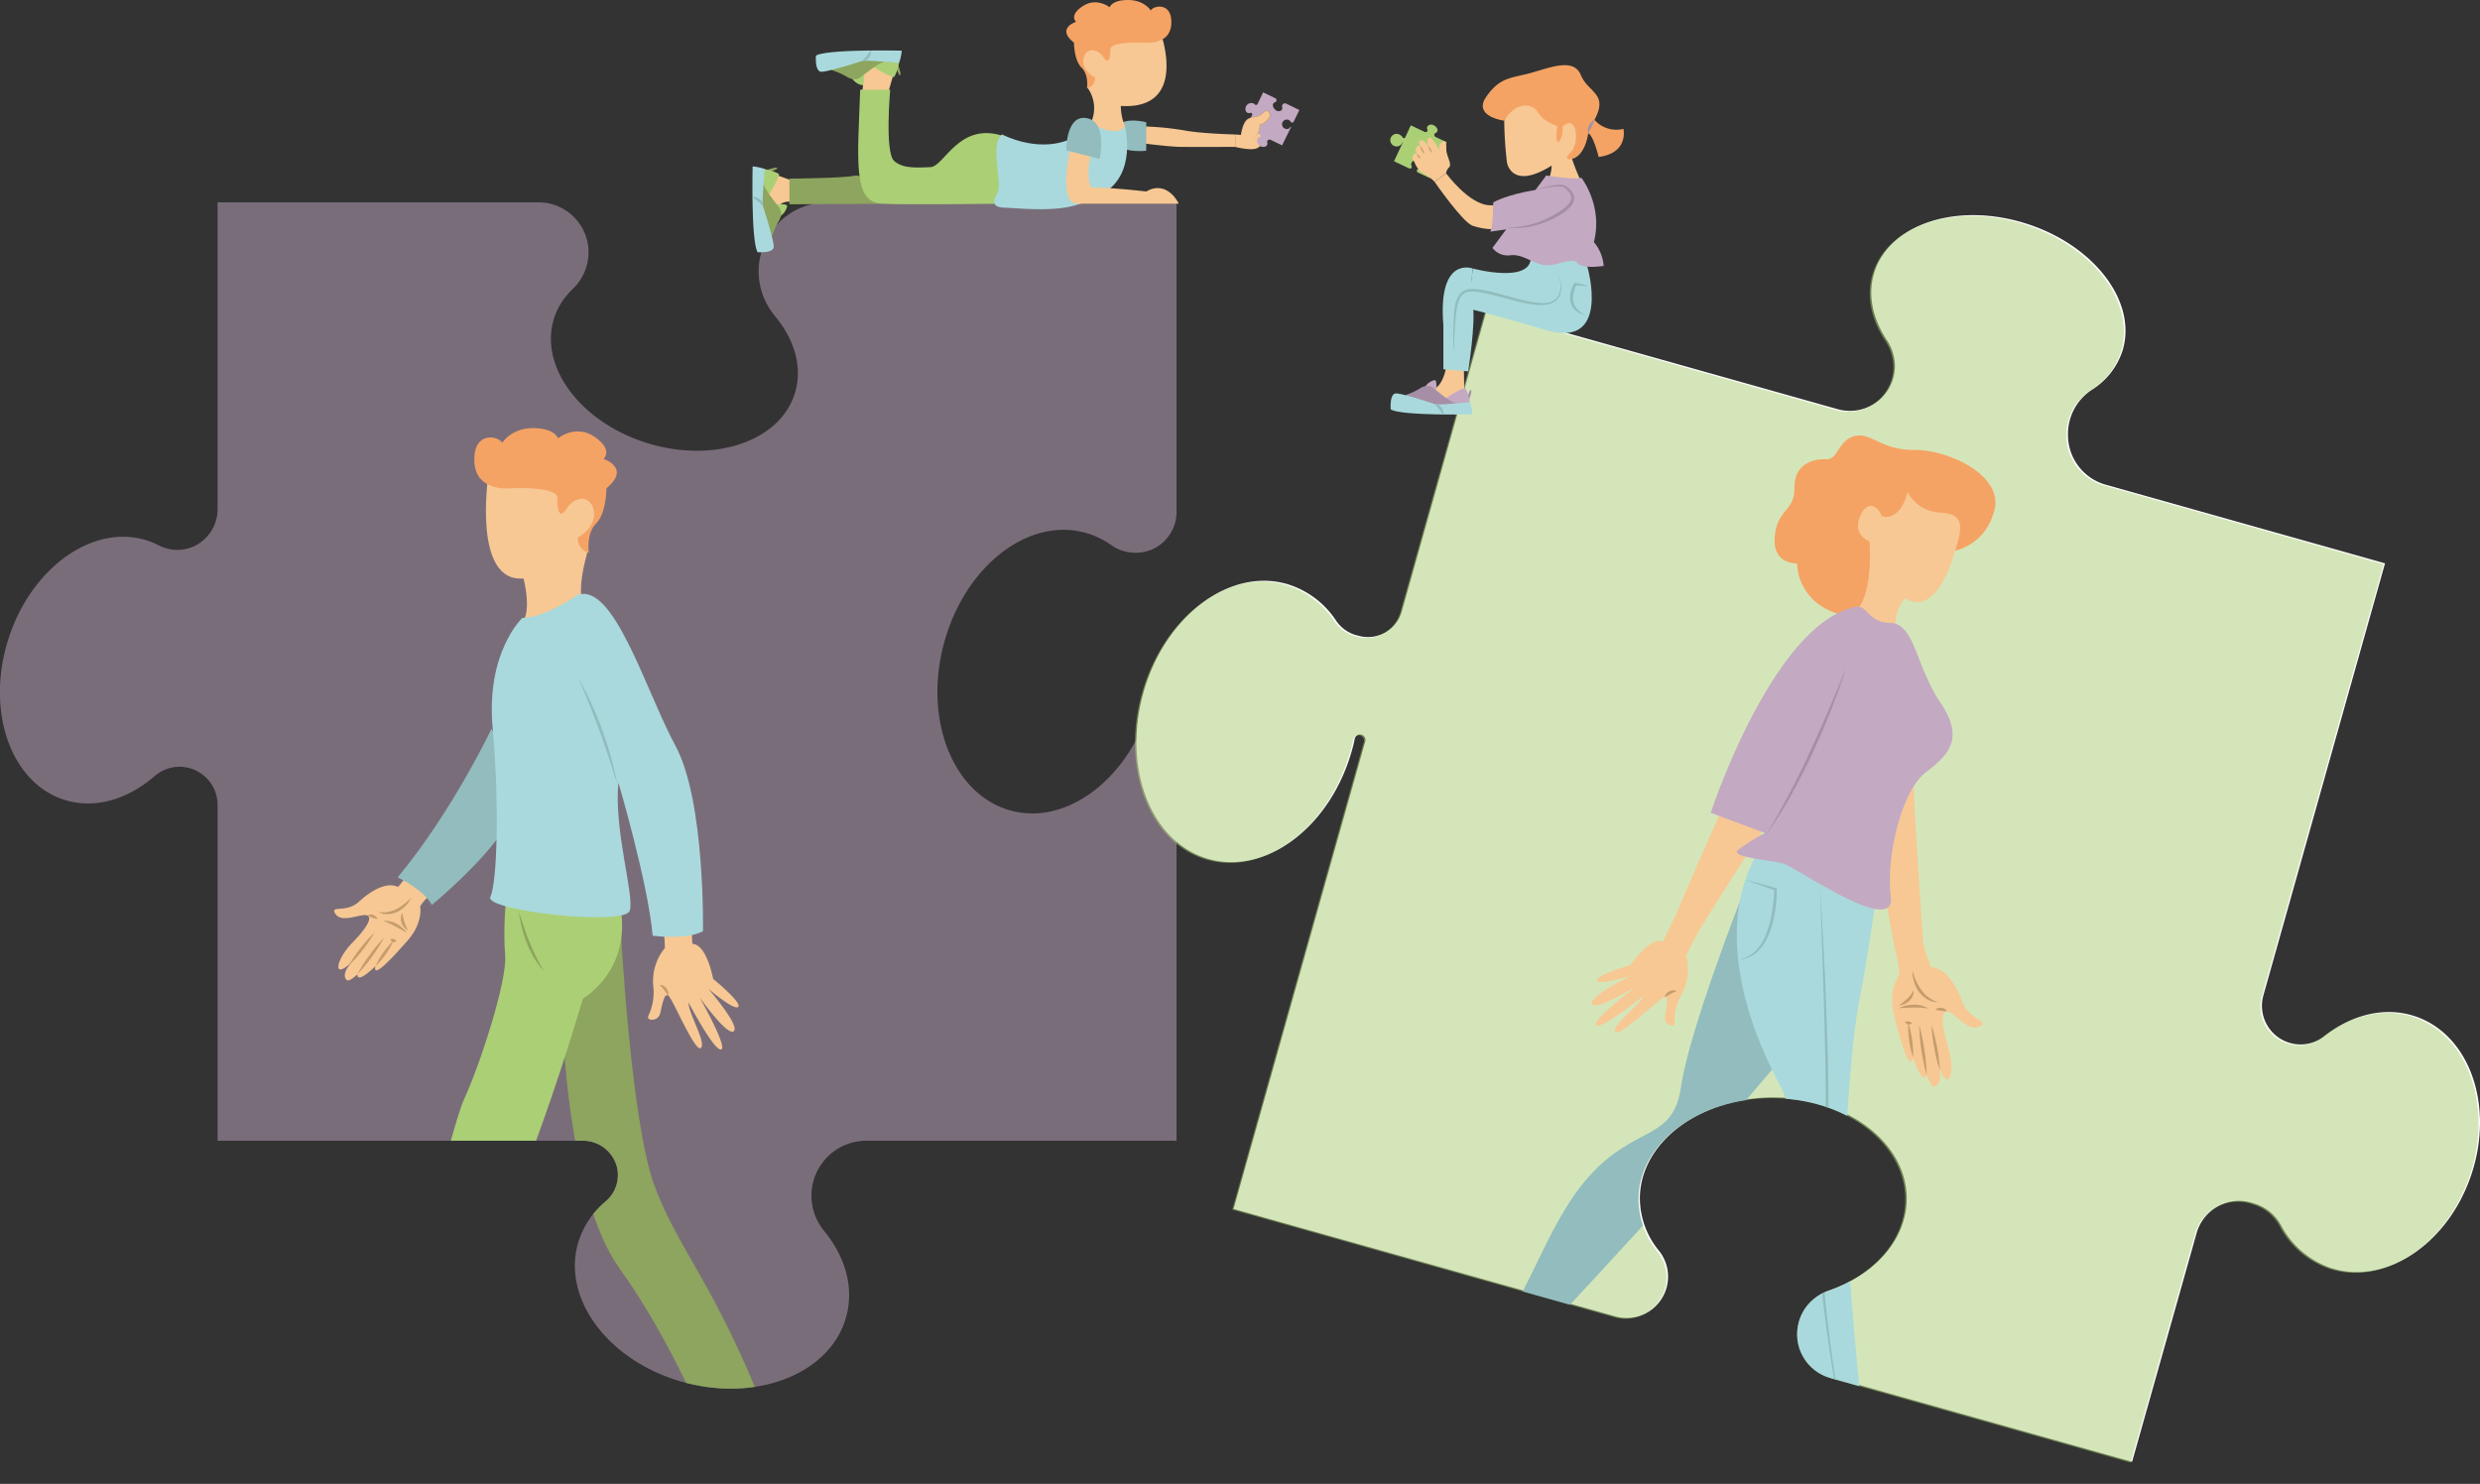 <svg xmlns="http://www.w3.org/2000/svg" xmlns:xlink="http://www.w3.org/1999/xlink" viewBox="0 0 845.69 506.01"><rect x="0" y="0" width="845.69" height="506.01" fill="#333333" stroke="none"/><defs><style>.cls-1{fill:none;}.cls-2,.cls-9{fill:#c3a9c2;}.cls-2,.cls-4{opacity:0.5;}.cls-3{fill:#fff;}.cls-4,.cls-5{fill:#abcf75;}.cls-6{fill:#f7c894;}.cls-7{fill:#a9d9dc;}.cls-8{fill:#a68fa6;}.cls-10{fill:#92bcbe;}.cls-11{fill:#8da55e;}.cls-12{fill:#c69c6d;}.cls-13{fill:#f5a364;}.cls-14{clip-path:url(#clip-path);}.cls-15{clip-path:url(#clip-path-2);}</style><clipPath id="clip-path" transform="translate(-377.8 -276)"><path class="cls-1" d="M1201.06,622.9c-10.31-3.53-21.57-.72-30.92,6.55a13.17,13.17,0,0,1-21-13.82l41.46-147.25-95.26-26.82a17.64,17.64,0,0,1-12.86-17v-.49a18,18,0,0,1,8.26-14.94A24.74,24.74,0,0,0,1101,396.08c5.29-16.57-9.33-36.05-32.67-43.52s-46.55-.07-51.85,16.5c-2.42,7.57-.68,15.75,4.16,23.12a16.29,16.29,0,0,1,2.82,8.75,15.35,15.35,0,0,1-19.51,14.9L884.23,382.11,855.32,484.8a12,12,0,0,1-14.44,8.36l-.87-.22a12.25,12.25,0,0,1-7.08-5,30.55,30.55,0,0,0-16.79-12.53c-19.59-5.59-41.47,10.88-48.86,36.78s2.5,51.44,22.1,57,41.47-10.88,48.86-36.78c.4-1.38.74-2.76,1-4.13a1.9,1.9,0,0,1,2-1.55,1.84,1.84,0,0,1,1.63,2.33L798,688.5l130.21,36.66a14.11,14.11,0,0,0,17.4-9.74h0A14.13,14.13,0,0,0,943,702.78,28.35,28.35,0,0,1,936.5,685c0-19,20.37-34.5,45.5-34.5s45.5,15.45,45.5,34.5c0,13.94-10.91,26-26.61,31.39a15.36,15.36,0,0,0-9.68,10.38h0a15.51,15.51,0,0,0,10.72,19.16l102.42,28.84,22-78a15.05,15.05,0,0,1,18.9-10.32l1,.32a15.37,15.37,0,0,1,8.9,7.35,30.31,30.31,0,0,0,16.63,14.43c18.5,6.32,40.06-7.73,48.14-31.38S1219.57,629.22,1201.06,622.9Z"/></clipPath><clipPath id="clip-path-2" transform="translate(-377.8 -276)"><path class="cls-1" d="M779,345H660.07a23.57,23.57,0,0,0-23.57,23.57h0a23.89,23.89,0,0,0,5.6,15.25c6.65,8,9.47,17.48,6.77,26.23-5,16.42-27.55,24.06-50.24,17.08-24.63-7.58-39.37-29.27-30.24-46.5a24.91,24.91,0,0,1,4.63-6,17.52,17.52,0,0,0,5.48-12.52h0A17.07,17.07,0,0,0,561.43,345H452V449.45a14,14,0,0,1-8.23,12.92A13.71,13.71,0,0,1,432,462a26.29,26.29,0,0,0-4.09-1.7c-18.32-5.84-39.48,9.22-47.26,33.64s.74,48.95,19.05,54.79c10.31,3.29,21.52-.05,30.74-8a13.21,13.21,0,0,1,7-3.16A13,13,0,0,1,452,550.45V665H576.43a12,12,0,0,1,11.74,8.93,11.71,11.71,0,0,1-3.79,11.7,29.2,29.2,0,0,0-9.61,14.84c-5.1,19.24,11.28,40.28,36.59,47s50-3.44,55.06-22.67c2.64-9.94-.46-20.35-7.56-29a19,19,0,0,1-4.36-12h0A18.74,18.74,0,0,1,673.25,665H779V502.66a3.17,3.17,0,0,0-3.16-3.16h0a3.16,3.16,0,0,0-3.15,2.95,63.92,63.92,0,0,1-2,11.92c-6.88,26.2-28.37,43.26-48,38.1s-30-30.58-23.08-56.78,28.38-43.26,48-38.1a28.21,28.21,0,0,1,9,4.2,14.4,14.4,0,0,0,8.24,2.71h.21A13.89,13.89,0,0,0,779,450.61Z"/></clipPath></defs><g id="Puzzle"><path class="cls-2" d="M779,345H660.07a23.57,23.57,0,0,0-23.57,23.57h0a23.89,23.89,0,0,0,5.6,15.25c6.65,8,9.47,17.48,6.77,26.23-5,16.42-27.55,24.06-50.24,17.08-24.63-7.58-39.37-29.27-30.24-46.5a24.91,24.91,0,0,1,4.63-6,17.52,17.52,0,0,0,5.48-12.52h0A17.07,17.07,0,0,0,561.43,345H452V449.45a14,14,0,0,1-8.23,12.92A13.71,13.71,0,0,1,432,462a26.29,26.29,0,0,0-4.09-1.7c-18.32-5.84-39.48,9.22-47.26,33.64s.74,48.95,19.05,54.79c10.31,3.29,21.52-.05,30.74-8a13.21,13.21,0,0,1,7-3.16A13,13,0,0,1,452,550.45V665H576.43a12,12,0,0,1,11.74,8.93,11.71,11.71,0,0,1-3.79,11.7,29.2,29.2,0,0,0-9.61,14.84c-5.1,19.24,11.28,40.28,36.59,47s50-3.44,55.06-22.67c2.64-9.94-.46-20.35-7.56-29a19,19,0,0,1-4.36-12h0A18.74,18.74,0,0,1,673.25,665H779V502.66a3.17,3.17,0,0,0-3.16-3.16h0a3.16,3.16,0,0,0-3.15,2.95,63.92,63.92,0,0,1-2,11.92c-6.88,26.2-28.37,43.26-48,38.1s-30-30.58-23.08-56.78,28.38-43.26,48-38.1a28.21,28.21,0,0,1,9,4.2,14.4,14.4,0,0,0,8.24,2.71h.21A13.89,13.89,0,0,0,779,450.61Z" transform="translate(-377.8 -276)"/><path class="cls-3" d="M1201.56,622.63c-10.31-3.52-21.57-.71-30.92,6.56a13.17,13.17,0,0,1-21-13.82l41.46-147.26-95.26-26.82a17.64,17.64,0,0,1-12.86-17v-.49a18,18,0,0,1,8.26-14.94,24.74,24.74,0,0,0,10.28-13.07c5.29-16.57-9.33-36.05-32.67-43.51s-46.55-.08-51.85,16.49c-2.42,7.58-.68,15.76,4.16,23.12a16.3,16.3,0,0,1,2.82,8.76,15.35,15.35,0,0,1-19.51,14.89L884.73,381.84,855.82,484.53a12,12,0,0,1-14.44,8.36l-.87-.22a12.2,12.2,0,0,1-7.08-5,30.53,30.53,0,0,0-16.79-12.52c-19.59-5.59-41.47,10.87-48.86,36.78s2.5,51.43,22.1,57,41.47-10.87,48.86-36.78c.4-1.37.74-2.75,1-4.12a1.9,1.9,0,0,1,2-1.56,1.85,1.85,0,0,1,1.63,2.34l-44.9,159.44,130.21,36.66a14.1,14.1,0,0,0,17.4-9.73h0a14.13,14.13,0,0,0-2.55-12.64A28.38,28.38,0,0,1,937,684.73c0-19.05,20.37-34.5,45.5-34.5s45.5,15.45,45.5,34.5c0,13.95-10.91,26-26.61,31.4a15.35,15.35,0,0,0-9.68,10.37h0a15.51,15.51,0,0,0,10.72,19.16l102.42,28.84,22-78a15.06,15.06,0,0,1,18.9-10.32l1,.32a15.38,15.38,0,0,1,8.9,7.36,30.29,30.29,0,0,0,16.63,14.42c18.5,6.33,40.06-7.72,48.14-31.38S1220.07,629,1201.56,622.63Z" transform="translate(-377.8 -276)"/><path class="cls-4" d="M1201.06,622.9c-10.31-3.53-21.57-.72-30.92,6.55a13.17,13.17,0,0,1-21-13.82l41.46-147.25-95.26-26.82a17.64,17.64,0,0,1-12.86-17v-.49a18,18,0,0,1,8.26-14.94A24.74,24.74,0,0,0,1101,396.08c5.29-16.57-9.33-36.05-32.67-43.52s-46.55-.07-51.85,16.5c-2.42,7.57-.68,15.75,4.16,23.12a16.29,16.29,0,0,1,2.82,8.75,15.35,15.35,0,0,1-19.51,14.9L884.23,382.11,855.32,484.8a12,12,0,0,1-14.44,8.36l-.87-.22a12.25,12.25,0,0,1-7.08-5,30.55,30.55,0,0,0-16.79-12.53c-19.59-5.59-41.47,10.88-48.86,36.78s2.5,51.44,22.1,57,41.47-10.88,48.86-36.78c.4-1.38.74-2.76,1-4.13a1.9,1.9,0,0,1,2-1.55,1.84,1.84,0,0,1,1.63,2.33L798,688.5l130.21,36.66a14.11,14.11,0,0,0,17.4-9.74h0A14.13,14.13,0,0,0,943,702.78,28.35,28.35,0,0,1,936.5,685c0-19,20.37-34.5,45.5-34.5s45.5,15.45,45.5,34.5c0,13.94-10.91,26-26.61,31.39a15.36,15.36,0,0,0-9.68,10.38h0a15.51,15.51,0,0,0,10.72,19.16l102.42,28.84,22-78a15.05,15.05,0,0,1,18.9-10.32l1,.32a15.37,15.37,0,0,1,8.9,7.35,30.31,30.31,0,0,0,16.63,14.43c18.5,6.32,40.06-7.73,48.14-31.38S1219.57,629.22,1201.06,622.9Z" transform="translate(-377.8 -276)"/><path class="cls-5" d="M870.49,331.05a1.39,1.39,0,0,0-1.34.06.61.61,0,0,1-.4.06.56.56,0,0,1-.38-.79l2.77-5.88-3.8-1.8a.73.73,0,0,1-.42-.8v0a.73.73,0,0,1,.45-.57,1,1,0,0,0,.52-.48c.34-.65-.13-1.57-1.06-2.05a1.68,1.68,0,0,0-2.29.33,1.13,1.13,0,0,0,0,1,.71.71,0,0,1,.06.38.66.66,0,0,1-.93.49l-4.78-2.26L857,322.83a.5.5,0,0,1-.66.25l0,0a.55.55,0,0,1-.26-.26,1.31,1.31,0,0,0-.61-.64,2.15,2.15,0,1,0,.52,2.54c0-.05.05-.11.08-.16a.07.07,0,0,1,.09-.05.08.08,0,0,1,0,.11l-3,6.37,5.2,2.45a.61.61,0,0,0,.8-.28h0a.62.62,0,0,0,0-.55,1.23,1.23,0,0,1-.15-.79,1.75,1.75,0,0,1,2.15-1.13c1.06.17,1.8,1,1.67,1.76a1.5,1.5,0,0,1-1.34,1.13.67.67,0,0,0-.48.37h0a.67.67,0,0,0,.32.88l4.09,1.93,1.47-3.12a.65.65,0,0,1,.87-.3l0,0a.67.67,0,0,1,.32.38,1.32,1.32,0,0,0,.59.72,1.76,1.76,0,0,0,2.24-1A1.74,1.74,0,0,0,870.49,331.05Z" transform="translate(-377.8 -276)"/></g><g id="Fille_bas" data-name="Fille bas"><path class="cls-6" d="M877.11,408.91,877,402l-6-1s-1,7-5,8c-2.91.73,3.78,4.13,3.78,4.13Z" transform="translate(-377.8 -276)"/><path class="cls-7" d="M919.09,366.93s8.3,28.26-14.08,21.64-26.56-7.31-26.56-7.31l1.58-13.7s19.75,5.31,19.79-3.75c0-5.68,14.36-2.36,14.36-2.36Z" transform="translate(-377.8 -276)"/><path class="cls-7" d="M880,367.56S868,363,870,387v14.94l8.45.71s2.69-17,1.55-22.65C879,375,880,367.56,880,367.56Z" transform="translate(-377.8 -276)"/><path class="cls-8" d="M878.16,411.27c.21-.21,1.06-3.18,1.32-2.15s-.88,3.6-.88,3.6Z" transform="translate(-377.8 -276)"/><path class="cls-9" d="M867.58,409.12s.35-3.51-.56-3.51a5.28,5.28,0,0,0-3.25,2.3C863.39,408.79,867.58,409.12,867.58,409.12Z" transform="translate(-377.8 -276)"/><path class="cls-9" d="M877.47,408.34a15.82,15.82,0,0,1,1.59,5l-8.86.7.63-2.23S875.2,408.81,877.47,408.34Z" transform="translate(-377.8 -276)"/><path class="cls-8" d="M857,410.75a25.93,25.93,0,0,0,4.53-2c1.37-.91,3.18-1.81,5-.45s5.39,4.54,7.69,5.22-9,1.59-9,1.59Z" transform="translate(-377.8 -276)"/><path class="cls-7" d="M879.06,413.11a17.2,17.2,0,0,1,.87,4.18s-24.26.58-27.89-1.69c0,0-.46-5.44,1.81-5.44s11.81,3.17,13.17,3.63S879.06,413.11,879.06,413.11Z" transform="translate(-377.8 -276)"/><path class="cls-10" d="M867,413.79a1.86,1.86,0,0,1,1.3.25,3.12,3.12,0,0,1,1,.87,3.36,3.36,0,0,1,.68,2.43,7.47,7.47,0,0,1-.81-.93l-.67-.9c-.21-.3-.43-.58-.66-.87A8.94,8.94,0,0,0,867,413.79Z" transform="translate(-377.8 -276)"/><path class="cls-6" d="M680.56,308l2.15-7.49-6.49-3.63L669,301s4.33,0,2.75,6.33C670.12,313.88,680.56,308,680.56,308Z" transform="translate(-377.8 -276)"/><path class="cls-11" d="M683.44,299.35c.22.2,1.11,3.2,1.38,2.16s-.92-3.63-.92-3.63Z" transform="translate(-377.8 -276)"/><path class="cls-5" d="M672.33,301.51s.38,3.54-.58,3.54a5.58,5.58,0,0,1-3.41-2.31C667.94,301.85,672.33,301.51,672.33,301.51Z" transform="translate(-377.8 -276)"/><path class="cls-5" d="M682.71,302.3a15.36,15.36,0,0,0,1.67-5l-9.29-.71.65,2.26S680.33,301.83,682.71,302.3Z" transform="translate(-377.8 -276)"/><path class="cls-11" d="M661.28,299.87a27.82,27.82,0,0,1,4.76,2c1.43.91,3.33,1.83,5.24.45s5.65-4.57,8.06-5.26-9.49-1.61-9.49-1.61Z" transform="translate(-377.8 -276)"/><path class="cls-7" d="M684.38,297.49a17.05,17.05,0,0,0,.92-4.21s-25.45-.6-29.26,1.69c0,0-.48,5.5,1.9,5.5s12.39-3.21,13.81-3.66S684.38,297.49,684.38,297.49Z" transform="translate(-377.8 -276)"/><path class="cls-10" d="M671.75,296.81a11.66,11.66,0,0,0,1.56-1.73c.24-.29.45-.61.7-.91a8.81,8.81,0,0,1,.84-.95,3.48,3.48,0,0,1-.75,2.47,3.2,3.2,0,0,1-1,.88A1.93,1.93,0,0,1,671.75,296.81Z" transform="translate(-377.8 -276)"/><path class="cls-6" d="M649,338l-7.36-2.66L638,341.82l4.17,7.22s.48-5.62,6.81-4C655.54,346.63,649,338,649,338Z" transform="translate(-377.8 -276)"/><path class="cls-11" d="M640.52,334.6c.21-.22,3.2-1.11,2.16-1.38s-3.62.92-3.62.92Z" transform="translate(-377.8 -276)"/><path class="cls-5" d="M642.68,345.71s3.55-.37,3.55.58a5.59,5.59,0,0,1-2.32,3.41C643,350.1,642.68,345.71,642.68,345.71Z" transform="translate(-377.8 -276)"/><path class="cls-5" d="M643.48,335.34a15.06,15.06,0,0,0-5-1.67l-.72,9.28,2.26-.65S643,337.72,643.48,335.34Z" transform="translate(-377.8 -276)"/><path class="cls-11" d="M641,356.76a27.82,27.82,0,0,1,2-4.76c.92-1.43,1.83-3.33.46-5.24s-4.58-5.65-5.27-8.06-1.61,9.49-1.61,9.49Z" transform="translate(-377.8 -276)"/><path class="cls-7" d="M638.67,333.67a16.69,16.69,0,0,0-4.22-.92s-.59,25.44,1.7,29.25c0,0,5.49.48,5.49-1.9s-3.2-12.38-3.66-13.81S638.67,333.67,638.67,333.67Z" transform="translate(-377.8 -276)"/><path class="cls-10" d="M638,346.29a11,11,0,0,0-1.73-1.55c-.28-.25-.6-.45-.91-.71a7.11,7.11,0,0,1-.94-.84,3.48,3.48,0,0,1,2.46.76,3.28,3.28,0,0,1,.88,1A1.93,1.93,0,0,1,638,346.29Z" transform="translate(-377.8 -276)"/><path class="cls-11" d="M678.61,345.48l-31.61.19v-8.76s18.13-.12,22.22-1S678.61,345.48,678.61,345.48Z" transform="translate(-377.8 -276)"/><path class="cls-5" d="M671.13,306.57c-.84,24-2.56,38.05,7,38.87,5.75.5,42.87,0,42.87,0l-.6-22.89C704.76,317,699.81,333,695,333c-2.93,0-9.17.9-12.35-2.17s-1.29-24.23-1.29-24.23Z" transform="translate(-377.8 -276)"/><path class="cls-6" d="M765.78,319.08a99.23,99.23,0,0,1,15.89,1.39c5.84,1.12,17.33,1.39,17.33,1.39v4.22s-14,.07-18.65,0c-4.46-.05-14.57-1.44-14.57-1.44Z" transform="translate(-377.8 -276)"/><path class="cls-10" d="M768.67,317.69v9.72S757,328.8,757.6,321.8C758,317.3,762.81,316.3,768.67,317.69Z" transform="translate(-377.8 -276)"/><path class="cls-6" d="M799,321.86l2,.14s1-4,4-6,5-2,6-1,.4,3.17.4,3.17.76,1.13.18,2c0,0,.92.35-.08,1.35,0,0,1,1-1,2s-1.86,0-1.86,0a3.89,3.89,0,0,1-2.14,3c-2,1-7.5-.42-7.5-.42Z" transform="translate(-377.8 -276)"/><path class="cls-12" d="M811.4,318.17a8.14,8.14,0,0,1-2.12,1,5.12,5.12,0,0,1-1.17.2A1.39,1.39,0,0,1,807,319a1.54,1.54,0,0,0,1.09.2,7.24,7.24,0,0,0,1.12-.25C810,318.73,810.67,318.44,811.4,318.17Z" transform="translate(-377.8 -276)"/><path class="cls-12" d="M811.58,320.15a5.13,5.13,0,0,1-2.45,1.31,2,2,0,0,1-1.4-.27A2.06,2.06,0,0,1,807,320a2.36,2.36,0,0,0,.83,1,1.83,1.83,0,0,0,1.26.18,5,5,0,0,0,1.28-.41A11.76,11.76,0,0,0,811.58,320.15Z" transform="translate(-377.8 -276)"/><path class="cls-12" d="M811.5,321.5a4.18,4.18,0,0,1-1.69,1.27,1.6,1.6,0,0,1-1.1,0,1.36,1.36,0,0,1-.71-.8,1.58,1.58,0,0,0,.77.62,1.43,1.43,0,0,0,1-.09A7.42,7.42,0,0,0,811.5,321.5Z" transform="translate(-377.8 -276)"/><path class="cls-9" d="M820.9,313.52l-4.49-2.18a1,1,0,0,0-1.33.46h0a1,1,0,0,0-.06.68,1.21,1.21,0,0,1-.23,1.12,1.62,1.62,0,0,1-2.21-.28c-.79-.73-1-1.82-.29-2.31a.92.92,0,0,1,.28-.14.73.73,0,0,0,.44-.37h0a.72.72,0,0,0-.33-1l-4.14-2-1.91,3.94a.59.59,0,0,1-.55.34.56.56,0,0,1-.43-.23l-.13-.14a2,2,0,0,0-2.68,2.83,1.36,1.36,0,0,0,1.31.26.5.5,0,0,1,.32,0,.54.54,0,0,1,.31.75l-2.09,4.33,4.7,2.28a.5.5,0,0,1,.28.55.49.49,0,0,1-.36.37,1.19,1.19,0,0,0-.63.39,2.06,2.06,0,0,0,3,2.59,1.33,1.33,0,0,0,.25-1.23A.78.78,0,0,1,810,324h0a.78.78,0,0,1,1-.36l4,1.93,3-6.13a.12.12,0,0,0-.06-.18h0a.12.12,0,0,0-.17.06,2.78,2.78,0,0,1-.29.41,1.61,1.61,0,1,1,.16-2.57,1.09,1.09,0,0,1,.27.33.69.69,0,0,0,.26.25h0a.58.58,0,0,0,.78-.27Z" transform="translate(-377.8 -276)"/><path class="cls-6" d="M801,322s.5-4.5,2.5-5.5,3,0,5-2,3,1,2,2-2,2-3,2c0,0,0,4-3,5" transform="translate(-377.8 -276)"/><path class="cls-12" d="M801,322a10.21,10.21,0,0,1,1.56-4.78,3.46,3.46,0,0,1,2.19-1.24,8,8,0,0,0,2.42-.59,4.69,4.69,0,0,0,1-.73,4.79,4.79,0,0,1,1-.81,1.12,1.12,0,0,1,1.31.16,1.85,1.85,0,0,1,.52,1.21,1.82,1.82,0,0,1-.36,1.27c-.29.32-.59.6-.91.89a3.7,3.7,0,0,1-2.23,1.2l.08-.08a7.38,7.38,0,0,1-.77,3,4.93,4.93,0,0,1-1,1.22,4.2,4.2,0,0,1-1.35.76,3.92,3.92,0,0,0,1.31-.8,4.58,4.58,0,0,0,.9-1.24,7.23,7.23,0,0,0,.71-3v-.08h.08a3.55,3.55,0,0,0,2.1-1.18c.3-.29.62-.59.88-.89a1.6,1.6,0,0,0,.29-1.11,1.57,1.57,0,0,0-.46-1.05.87.87,0,0,0-1-.12c-.69.37-1.22,1.14-2,1.5a8.13,8.13,0,0,1-2.48.58,3.28,3.28,0,0,0-2.11,1.16A10.77,10.77,0,0,0,801,322Z" transform="translate(-377.8 -276)"/></g><g id="Fille_haut" data-name="Fille haut"><path class="cls-6" d="M906.91,332.47A13.71,13.71,0,0,1,906,337l11,1a73.36,73.36,0,0,1-3.56-9.15l2.56-3,0-11.52-21-6.27-4.25,9.11a134.22,134.22,0,0,0,.92,14.19S893.11,341.11,906.91,332.47Z" transform="translate(-377.8 -276)"/><path class="cls-13" d="M890.76,317.16s-10.83-1.4-6.15-8.15,8.46-6.31,15.07-8.1,14.7-5.35,17.2.7,9.52,6.23,4.64,15.26a9.93,9.93,0,0,0,9.88,3.07s1.93,8.22-8.46,9.58c0,0-1.73-7.24-3.55-8.09,0,0-.95,8.21-6.15,8.89,0,0-2.6.34.29-2.53s2.17-13.19-2.84-8.65c0,0,.27,3.23-1.21,5s-.68-5.2-.68-5.2-4.35-1.14-6.51-4.59S894.37,310.85,890.76,317.16Z" transform="translate(-377.8 -276)"/><path class="cls-8" d="M921.52,316.87a14.56,14.56,0,0,1-.94,2.35L920,320.3a11.26,11.26,0,0,1-.64,1.13,3.63,3.63,0,0,1,.29-2.65A4,4,0,0,1,921.52,316.87Z" transform="translate(-377.8 -276)"/><path class="cls-6" d="M870.91,335.07S878.87,346,886,346h3s21.45-8.37,24.42-6,6,7.3-5.42,10-19,6-28,3c-3.42-1.14-13-15-13-15Z" transform="translate(-377.8 -276)"/><path class="cls-9" d="M887,345s0,8-1,10l11.14-1.61,6.36-12.89S893.47,341.63,887,345Z" transform="translate(-377.8 -276)"/><path class="cls-9" d="M905.06,335.85s9.89,1.53,12,.76c0,0,7.46,9.54,4.26,21.95a14.18,14.18,0,0,1,3.34,8.12s-7.31,1.17-9-1-7.12,1.19-11.1.73-7.6-3.9-11.69-3.36a6.54,6.54,0,0,1-6.14-2.51Z" transform="translate(-377.8 -276)"/><path class="cls-8" d="M901.46,340.69a51.08,51.08,0,0,1,5-1.28,18.62,18.62,0,0,1,2.58-.36,10,10,0,0,1,1.34,0,2.66,2.66,0,0,1,1.39.44,9.89,9.89,0,0,1,2,1.83,3.68,3.68,0,0,1,.8,2.74,5.08,5.08,0,0,1-1.31,2.49,13.42,13.42,0,0,1-2,1.77,31.06,31.06,0,0,1-4.53,2.61,28,28,0,0,1-4.9,1.81,24.19,24.19,0,0,1-10.28.77A28,28,0,0,0,901.58,352a34.09,34.09,0,0,0,9-4.54c1.32-1,2.69-2.15,3-3.6a2.7,2.7,0,0,0-.56-2.08,9.5,9.5,0,0,0-1.7-1.78,2,2,0,0,0-1-.36,8.46,8.46,0,0,0-1.24-.05c-.84,0-1.69.11-2.54.21C904.84,340,903.15,340.37,901.46,340.69Z" transform="translate(-377.8 -276)"/><path class="cls-10" d="M909,369a14.24,14.24,0,0,1,1.1,3.86,7.58,7.58,0,0,1-.44,4,5.12,5.12,0,0,1-3.11,2.67,11.14,11.14,0,0,1-4.08.5,40.43,40.43,0,0,1-7.94-1.45l-7.77-2c-1.28-.32-2.57-.64-3.87-.87a13.93,13.93,0,0,0-3.84-.27,4,4,0,0,0-3.07,1.71,9.4,9.4,0,0,0-1.31,3.56,38.9,38.9,0,0,0-.49,3.94c-.12,1.32-.22,2.65-.31,4s-.16,2.66-.17,4c0,.67,0,1.33,0,2a7.67,7.67,0,0,0,.27,2,13.89,13.89,0,0,1-.57-4c-.06-1.34-.06-2.68,0-4s.09-2.67.16-4,.14-2.68.36-4a9.48,9.48,0,0,1,1.36-3.92,4.76,4.76,0,0,1,1.6-1.49,5.58,5.58,0,0,1,2.07-.63,14.5,14.5,0,0,1,4.12.23c1.33.22,2.64.52,4,.84l7.74,2.06a48.09,48.09,0,0,0,7.76,1.57,10.51,10.51,0,0,0,3.84-.33,4.57,4.57,0,0,0,2.87-2.3,7.07,7.07,0,0,0,.62-3.79A15.81,15.81,0,0,0,909,369Z" transform="translate(-377.8 -276)"/><path class="cls-10" d="M919.5,373.5c-.76,0-1.51,0-2.26-.05s-1.5-.08-2.24-.14l.39-.19a12,12,0,0,0-1,2.93,7,7,0,0,0,0,3,5.26,5.26,0,0,0,1.48,2.59,9.11,9.11,0,0,0,1.19,1c.44.3.92.54,1.38.85a15,15,0,0,1-1.56-.52,7.15,7.15,0,0,1-1.45-.87,5.4,5.4,0,0,1-2-2.81,7,7,0,0,1-.09-3.44,9.77,9.77,0,0,1,1.26-3.15l.14-.23.25,0c.74.13,1.47.28,2.21.44S918.77,373.29,919.5,373.5Z" transform="translate(-377.8 -276)"/><path class="cls-6" d="M870.91,335.07A3.65,3.65,0,0,1,872,333c1-1-1-4-1-6s0-4-2-2c-1,1,0,3,0,3s-3-6-4-5,0,3,0,3-2-3-3-2,1,3,1,3-1-2-2-1,0,2.57,0,2.57-.64-.61-1.32.41a1.68,1.68,0,0,0,.32,2s1,3,3,4a18.66,18.66,0,0,1,4,3Z" transform="translate(-377.8 -276)"/><path class="cls-12" d="M864.9,325.85a2.8,2.8,0,0,1,.77,1A2.74,2.74,0,0,1,866,328a2.8,2.8,0,0,1-.77-1A2.74,2.74,0,0,1,864.9,325.85Z" transform="translate(-377.8 -276)"/><path class="cls-12" d="M862.11,325.85a4.09,4.09,0,0,1,.92,1.21,4.36,4.36,0,0,1,.47,1.44,4.06,4.06,0,0,1-.91-1.21A4,4,0,0,1,862.11,325.85Z" transform="translate(-377.8 -276)"/><path class="cls-12" d="M861,328.57a1.94,1.94,0,0,1,.76.61,1.71,1.71,0,0,1,.35.91,1.84,1.84,0,0,1-.75-.61A1.81,1.81,0,0,1,861,328.57Z" transform="translate(-377.8 -276)"/></g><g id="Personnage"><g class="cls-14"><path class="cls-6" d="M965.51,550.86s-9.75,21.5-15.67,35.9l-5,10.3c-4.54-1.76-11,8-11,8s-12,3.47-11.37,5.28,11.58-1.63,11.58-1.63-14.64,7.13-13.39,9.67,14.92-5.9,14.92-5.9-15.31,11.64-13.43,13.16,16.11-10.09,16.11-10.09c-1.38,3.37-10.72,9.91-9.73,12.28s15.16-11.38,16.81-11.77.77,3.3.22,6.47a2.79,2.79,0,0,0,2.11,3.23.89.89,0,0,0,1.17-.9,18.09,18.09,0,0,1,2.53-10A17.41,17.41,0,0,0,952.76,602,109.87,109.87,0,0,1,958,592s13.76-22.24,22.62-35.26S965.51,550.86,965.51,550.86Z" transform="translate(-377.8 -276)"/><path class="cls-12" d="M945.42,616.07a2.67,2.67,0,0,1,.58-1.15,3.53,3.53,0,0,1,1-.83,3.09,3.09,0,0,1,1.26-.39,2,2,0,0,1,1.28.32c-.43.16-.77.29-1.1.44s-.63.31-.94.5C946.83,615.31,946.22,615.71,945.42,616.07Z" transform="translate(-377.8 -276)"/><path class="cls-6" d="M1024.35,601a35.79,35.79,0,0,1,1.11,7.55s-4,4.85-1.78,13.65,5.19,19.67,6.49,14.51c0,0,3,9.57,4.69,5.93,0,0,1.36,4.17,2.57,3.87s2.81-1.66,1.46-7.13c0,0,1.58,5.09,3.1,4.72s1.76-5.92.1-11.31-2.93-11.84-.35-11.84,7.87,8.37,12,4.43c1.22-1.59-4.7-2.06-6.73-7.68s-5.82-11.77-10.67-11.86c0,0-1.6-4.09-2.67-7.67,0,0-4.75-65.55-3.67-76.08s-14.67,19.37-14.67,19.37,4.76,39.9,8.77,58.73C1024.21,600.41,1024.27,600.68,1024.35,601Z" transform="translate(-377.8 -276)"/><path class="cls-12" d="M1038.71,617.79a7,7,0,0,1-3.66-1,9.44,9.44,0,0,1-2.88-2.57,11.65,11.65,0,0,1-1.69-3.45c-.19-.6-.29-1.24-.42-1.85s-.11-1.26-.12-1.88c.23.59.41,1.18.6,1.76s.43,1.15.67,1.7a17.48,17.48,0,0,0,.81,1.62,12.25,12.25,0,0,0,1,1.5A11.21,11.21,0,0,0,1038.71,617.79Z" transform="translate(-377.8 -276)"/><path class="cls-12" d="M1025.43,618.82a33.18,33.18,0,0,0,2.76-2.28,10.64,10.64,0,0,0,1.14-1.27,15.53,15.53,0,0,0,1-1.53,3.59,3.59,0,0,1-.3,1.91,4.77,4.77,0,0,1-1.12,1.61,6.16,6.16,0,0,1-1.59,1.09A4.65,4.65,0,0,1,1025.43,618.82Z" transform="translate(-377.8 -276)"/><path class="cls-12" d="M1025.35,619.8a8.94,8.94,0,0,1,2.44-.89,12.38,12.38,0,0,1,2.58-.31,9,9,0,0,1,5,1.3c-.87-.08-1.69-.2-2.52-.24s-1.64-.09-2.47-.06C1028.73,619.61,1027.09,619.73,1025.35,619.8Z" transform="translate(-377.8 -276)"/><path class="cls-12" d="M1037.72,620.29a2.33,2.33,0,0,1,1-.53,3.23,3.23,0,0,1,1.12-.08,2.3,2.3,0,0,1,1.88,1.22c-.41,0-.73-.08-1-.12l-1-.11A10.56,10.56,0,0,1,1037.72,620.29Z" transform="translate(-377.8 -276)"/><path class="cls-12" d="M1039.34,641.16a64.39,64.39,0,0,1-2.92-15.72,64.39,64.39,0,0,1,2.92,15.72Z" transform="translate(-377.8 -276)"/><path class="cls-12" d="M1032.25,625.51A66.61,66.61,0,0,1,1034,634a64,64,0,0,1,.82,8.64,65.4,65.4,0,0,1-1.8-8.44A66.69,66.69,0,0,1,1032.25,625.51Z" transform="translate(-377.8 -276)"/><path class="cls-12" d="M1028.53,624.82a33.17,33.17,0,0,1,1.32,5.85,32.3,32.3,0,0,1,.32,6,30.67,30.67,0,0,1-1.31-5.85A31.46,31.46,0,0,1,1028.53,624.82Z" transform="translate(-377.8 -276)"/><path class="cls-12" d="M1027.47,624.44a2.59,2.59,0,0,1,1.23-.09,3.2,3.2,0,0,1,1.12.47,1.25,1.25,0,0,1-1.3.52A1.33,1.33,0,0,1,1027.47,624.44Z" transform="translate(-377.8 -276)"/><path class="cls-6" d="M1044.5,463.75s-5.77,23.39-17.11,16.24a14.31,14.31,0,0,0-3.17,10.22s-6.08,8.14-12.59-6.31l-.48-37.71,17-7.62,21.25,13.85Z" transform="translate(-377.8 -276)"/><path class="cls-13" d="M1044.5,463.75s10.19-1.63,13.39-13.67-15.74-20.75-27.23-20.65-14.78-6.12-20.42-4.73-5.64,8.15-9.74,7.93-10.83,1.34-10.8,9.69S983.87,449.37,983,459s7.6,9.12,7.6,9.12-.27,12.32,13.37,17.05,11.34-24.53,11.34-24.53-7.06-2.68-2.25-10.33a4.16,4.16,0,0,1,1.24-1.3c3.23-2,5.23,3,5.23,3s6,2.38,8.79-8.23a13,13,0,0,0,10.86,7C1046.89,451.11,1047.6,454.55,1044.5,463.75Z" transform="translate(-377.8 -276)"/><path class="cls-10" d="M971.7,581.86s-18,45.94-20.65,64.67-15.42,12.94-31.2,30.42S899,720.82,882.31,738l8.17,7.18s63.29-67.08,69.28-76.41,22.33-28,22.33-28Z" transform="translate(-377.8 -276)"/><path class="cls-7" d="M977.27,566.61l40.78,12.59s-3.86,26.31-5.75,35.48c-3.17,15.32-4.13,36.91-5.58,55.09s8.1,110.07,8.1,110.07L1003.76,782s-8.83-37-14.81-53c-10.24-27.38,8.1-59.9-4.4-83.32S963.1,590.65,977.27,566.61Z" transform="translate(-377.8 -276)"/><path class="cls-10" d="M998.38,577.32q.74,11.89,1.36,23.82t1,23.83q.45,11.92.56,23.86c0,4,0,8-.08,11.95-.07,2-.14,4-.33,6q-.06.75-.18,1.5a10.75,10.75,0,0,1-.28,1.53c-.22,1-.51,1.88-.67,2.87a79.65,79.65,0,0,0-1.13,11.78c-.08,2-.06,4-.09,5.94s0,4,.1,6c.25,7.94.87,15.86,1.68,23.76s1.8,15.79,3,23.65,2.5,15.7,3.91,23.52c-1.57-7.79-3.1-15.6-4.39-23.45s-2.38-15.73-3.31-23.64-1.52-15.85-1.82-23.81c-.07-2-.08-4-.13-6s0-4,.08-6a78.9,78.9,0,0,1,1.1-11.95c.16-1,.49-2,.7-2.93a10.35,10.35,0,0,0,.26-1.41c.08-.48.14-1,.18-1.45.2-2,.27-3.95.35-5.92.12-4,.14-7.94.12-11.91,0-8-.23-15.9-.42-23.84s-.46-15.9-.74-23.84S998.71,585.26,998.38,577.32Z" transform="translate(-377.8 -276)"/><path class="cls-10" d="M972.83,576c3.54.86,7,1.85,10.55,2.83l.28.08v.31a45.94,45.94,0,0,1-.53,7.41,36.12,36.12,0,0,1-1.82,7.21,17.8,17.8,0,0,1-3.91,6.37,9.53,9.53,0,0,1-6.7,2.9,10.14,10.14,0,0,0,6.26-3.33,18.84,18.84,0,0,0,3.47-6.26,41.13,41.13,0,0,0,1.73-7,59.07,59.07,0,0,0,.69-7.25l.28.38C979.69,578.4,976.24,577.24,972.83,576Z" transform="translate(-377.8 -276)"/><path class="cls-9" d="M979.64,560.07l-18.47-6.91s20.57-62.73,48.24-69.94c5.45-2,4.51,5,12.94,5.2s8.76,14.83,17.09,27.09,3,17.88-5,23.92-13.65,28.51-11.87,42.39-32.09-9.91-36.51-11.27-18.73-2.15-15.49-4.78A68.56,68.56,0,0,1,979.64,560.07Z" transform="translate(-377.8 -276)"/><path class="cls-8" d="M1007.31,503.78c-1.57,5-3.41,10-5.35,14.92s-4.08,9.75-6.28,14.56-4.66,9.49-7.23,14.11A156.66,156.66,0,0,1,980,560.8c1.31-2.3,2.73-4.52,4-6.86s2.56-4.61,3.79-6.94c2.42-4.68,4.82-9.37,7-14.17s4.38-9.58,6.48-14.43c1-2.42,2.07-4.85,3.06-7.29S1006.32,506.23,1007.31,503.78Z" transform="translate(-377.8 -276)"/></g><g class="cls-15"><path class="cls-6" d="M603.54,587.79a113.59,113.59,0,0,1,1,11.48,17.79,17.79,0,0,0-4,12.69,18.68,18.68,0,0,1-1.64,10.43.89.89,0,0,0,.74,1.31,2.85,2.85,0,0,0,3.29-2.18c.75-3.22,1.4-7,2.8-6s9.2,19.68,11.09,17.84-4.27-11.75-4.22-15.48c0,0,8.74,16.65,11.11,16s-7.36-17.79-7.36-17.79,9.49,13.44,11.68,11.55-8.71-14.48-8.71-14.48,8.91,7.63,10.24,6.19-8.58-9.54-8.58-9.54-2.11-11.77-7.09-11.94l-.54-11.7" transform="translate(-377.8 -276)"/><path class="cls-12" d="M605.75,615.51c-.6-.66-1-1.29-1.47-1.88-.22-.29-.45-.56-.69-.85s-.53-.52-.86-.84a2,2,0,0,1,1.32.22,3.21,3.21,0,0,1,1,.87,4,4,0,0,1,.58,1.17A2.76,2.76,0,0,1,605.75,615.51Z" transform="translate(-377.8 -276)"/><path class="cls-6" d="M525.5,580.45a16,16,0,0,0-4.43,4.64s1.14,5.45-4.18,11.53-12.15,13.44-11.07,8.83c0,0-6.29,6.34-6.13,2.77,0,0-2.78,2.75-3.62,2s-1.55-2.47,1.76-6.24c0,0-3.33,3.38-4.38,2.46s1-5.4,4.54-9,7.16-8.17,5.12-9.22-9.65,3.4-11.35-1.42c-.31-1.76,4.56.29,8.47-3.33s9.41-6.94,13.29-5a29.67,29.67,0,0,0,3.62-5" transform="translate(-377.8 -276)"/><path class="cls-12" d="M506.78,587a10.18,10.18,0,0,0,6.21-1,16.15,16.15,0,0,0,2.66-1.73c.42-.34.81-.71,1.24-1.06s.78-.77,1.22-1.13c-.26.49-.55,1-.85,1.45s-.69.91-1.08,1.31a10.32,10.32,0,0,1-2.75,2.06,8.33,8.33,0,0,1-3.35.84A6,6,0,0,1,506.78,587Z" transform="translate(-377.8 -276)"/><path class="cls-12" d="M516.87,593.27a3.94,3.94,0,0,1-1.32-1.11,5.34,5.34,0,0,1-.83-1.52,4.31,4.31,0,0,1-.22-1.75,3.08,3.08,0,0,1,.59-1.63,14.35,14.35,0,0,0,.19,1.6,10.11,10.11,0,0,0,.39,1.46C516,591.28,516.43,592.2,516.87,593.27Z" transform="translate(-377.8 -276)"/><path class="cls-12" d="M516.52,594.08c-1.37-.73-2.61-1.49-3.92-2.17-.64-.36-1.3-.65-2-1s-1.36-.56-2.08-.88a7.73,7.73,0,0,1,4.51,1,10.5,10.5,0,0,1,1.92,1.31A7.5,7.5,0,0,1,516.52,594.08Z" transform="translate(-377.8 -276)"/><path class="cls-12" d="M506.54,589.41a7.78,7.78,0,0,1-1.78-.47c-.26-.11-.51-.2-.77-.32s-.54-.21-.88-.37a2,2,0,0,1,2-.25A2.35,2.35,0,0,1,506.54,589.41Z" transform="translate(-377.8 -276)"/><path class="cls-12" d="M496.73,605.26a44.42,44.42,0,0,1,4-5.93,45,45,0,0,1,4.76-5.31,44.31,44.31,0,0,1-4,5.92A45.23,45.23,0,0,1,496.73,605.26Z" transform="translate(-377.8 -276)"/><path class="cls-12" d="M508.74,595.78a52.68,52.68,0,0,1-4.14,6.53,51,51,0,0,1-4.91,5.91,52.49,52.49,0,0,1,4.13-6.53A51.73,51.73,0,0,1,508.74,595.78Z" transform="translate(-377.8 -276)"/><path class="cls-12" d="M512,596.75a25.27,25.27,0,0,1-2.66,4.64,24.76,24.76,0,0,1-3.48,4.06,25.27,25.27,0,0,1,2.66-4.64A25.76,25.76,0,0,1,512,596.75Z" transform="translate(-377.8 -276)"/><path class="cls-12" d="M513,596.88a1.13,1.13,0,0,1-1.22.33,1.07,1.07,0,0,1-.8-1,2.48,2.48,0,0,1,1.09,0A2.14,2.14,0,0,1,513,596.88Z" transform="translate(-377.8 -276)"/><path class="cls-6" d="M544.32,438.26s-5.5,36.52,12,35c0,0,3.5,13.08-1.57,16,0,0-1.43,2.53,12.07,2.53s10.38-8.33,10.38-8.33-3.43-3.7.85-18.94l.28-6.74,5-8.51S556.83,428.25,544.32,438.26Z" transform="translate(-377.8 -276)"/><path class="cls-13" d="M552.07,442.51s-12,1.5-12.5-9,8-9,9.5-6.51c0,0,3-5,10.51-5s8.5,3.5,8.5,3.5,6-5,12.51-.5,3,7.51,3,7.51,9.5,3,1,10c0,0,0,8.5-3.5,12s-2.5,10-2.5,10a5,5,0,0,1-3.75-5.25s6-3,5.5-8.51-6-6.5-9.51-1c0,0-3,5-3-4C567.83,441.76,552.07,442.51,552.07,442.51Z" transform="translate(-377.8 -276)"/><path class="cls-11" d="M589.57,594.48s3.39,63.38,11.18,85.21S621.81,714,639,758.44l-19.49,6.24S607,733.49,589.06,708.54s-19.49-85-19.49-85Z" transform="translate(-377.8 -276)"/><path class="cls-5" d="M589.45,585.74l-39-4.68s-1.17,12.08-.39,20.66-8.57,37.43-14,49.12-22.61,92.79-37.43,109.94l14,9.36s35.86-58.48,63.93-153.6C576.58,616.54,593,607.18,589.45,585.74Z" transform="translate(-377.8 -276)"/><path class="cls-11" d="M554.75,586.91c.56,1.77,1.15,3.52,1.74,5.26s1.24,3.46,1.92,5.16,1.44,3.37,2.23,5,1.71,3.24,2.69,4.82a24.51,24.51,0,0,1-3.38-4.45,39.06,39.06,0,0,1-2.47-5A41.22,41.22,0,0,1,554.75,586.91Z" transform="translate(-377.8 -276)"/><path class="cls-10" d="M545.4,524.53s-13.26,28.07-32,50.68c0,0,8.57,3.9,11.69,9.36,0,0,17.94-14.82,25-26.51S545.4,524.53,545.4,524.53Z" transform="translate(-377.8 -276)"/><path class="cls-7" d="M574.63,478.92s-10.91,7.8-18.71,7.8c0,0-12.47,11.69-10.13,37.42s1.55,53-.78,57.7,46,10.13,47.56,4.68-5.46-27.29-3.9-43.67c0,0,10.14,34.31,11.69,52.24,0,0,11.7,1.56,17.16-1.56,0,0,.78-44.44-9.36-63.15S587.11,474.24,574.63,478.92Z" transform="translate(-377.8 -276)"/><path class="cls-10" d="M575,507.38a77.21,77.21,0,0,1,4.46,8.5c1.35,2.9,2.55,5.88,3.66,8.88s2.1,6,2.93,9.14c.44,1.54.82,3.1,1.22,4.65s.69,3.12,1,4.69c-1-3-1.92-6.09-2.94-9.11s-2.06-6-3.14-9-2.25-6-3.42-8.92c-.58-1.48-1.2-2.95-1.83-4.42S575.68,508.84,575,507.38Z" transform="translate(-377.8 -276)"/></g><path class="cls-6" d="M773.69,287.53s9.42,26-13.69,24.6a18,18,0,0,0,1.44,6.95s-2.88,5.56-4.35,6.42c-8.51,5-7.2-7.81-7.2-7.81a11.84,11.84,0,0,0-1.09-11.54l-.2-4.78-3.69-6S764.46,280.44,773.69,287.53Z" transform="translate(-377.8 -276)"/><path class="cls-13" d="M768,290.55s8.85,1.06,9.22-6.39-5.9-6.39-7-4.61c0,0-2.21-3.55-7.75-3.55s-6.27,2.48-6.27,2.48-4.42-3.54-9.22-.35-2.21,5.32-2.21,5.32-7,2.13-.74,7.1c0,0,0,6,2.58,8.51s1.85,7.1,1.85,7.1a3.61,3.61,0,0,0,2.76-3.73s-4.42-2.13-4-6,4.42-4.61,7-.71c0,0,2.22,3.55,2.22-2.84C756.35,290,768,290.55,768,290.55Z" transform="translate(-377.8 -276)"/><path class="cls-7" d="M719.56,321.86S731,328,741.92,323.8c5.08-6.11,7.81-5.71,7.81-5.71s8.83,5.16,11.71,1c0,0,4.34,16.67-8.09,23.18-8.77,4.59-13.57,5.93-32.35,4.57-5.78,0-4.33-2.74-2.89-5.52S715.22,324.72,719.56,321.86Z" transform="translate(-377.8 -276)"/><path class="cls-6" d="M744.11,320.47s-6.7,25,1,25h34.67s-3.87-8.34-11.09-4.17c0,0-11.56-1.39-18.78-1.39,0,0-2.89-4.17,1.44-16.67" transform="translate(-377.8 -276)"/><path class="cls-10" d="M741.4,327.27l11.38,2.92s2.89-12.5-4.34-13.89S741.4,327.27,741.4,327.27Z" transform="translate(-377.8 -276)"/></g></svg>